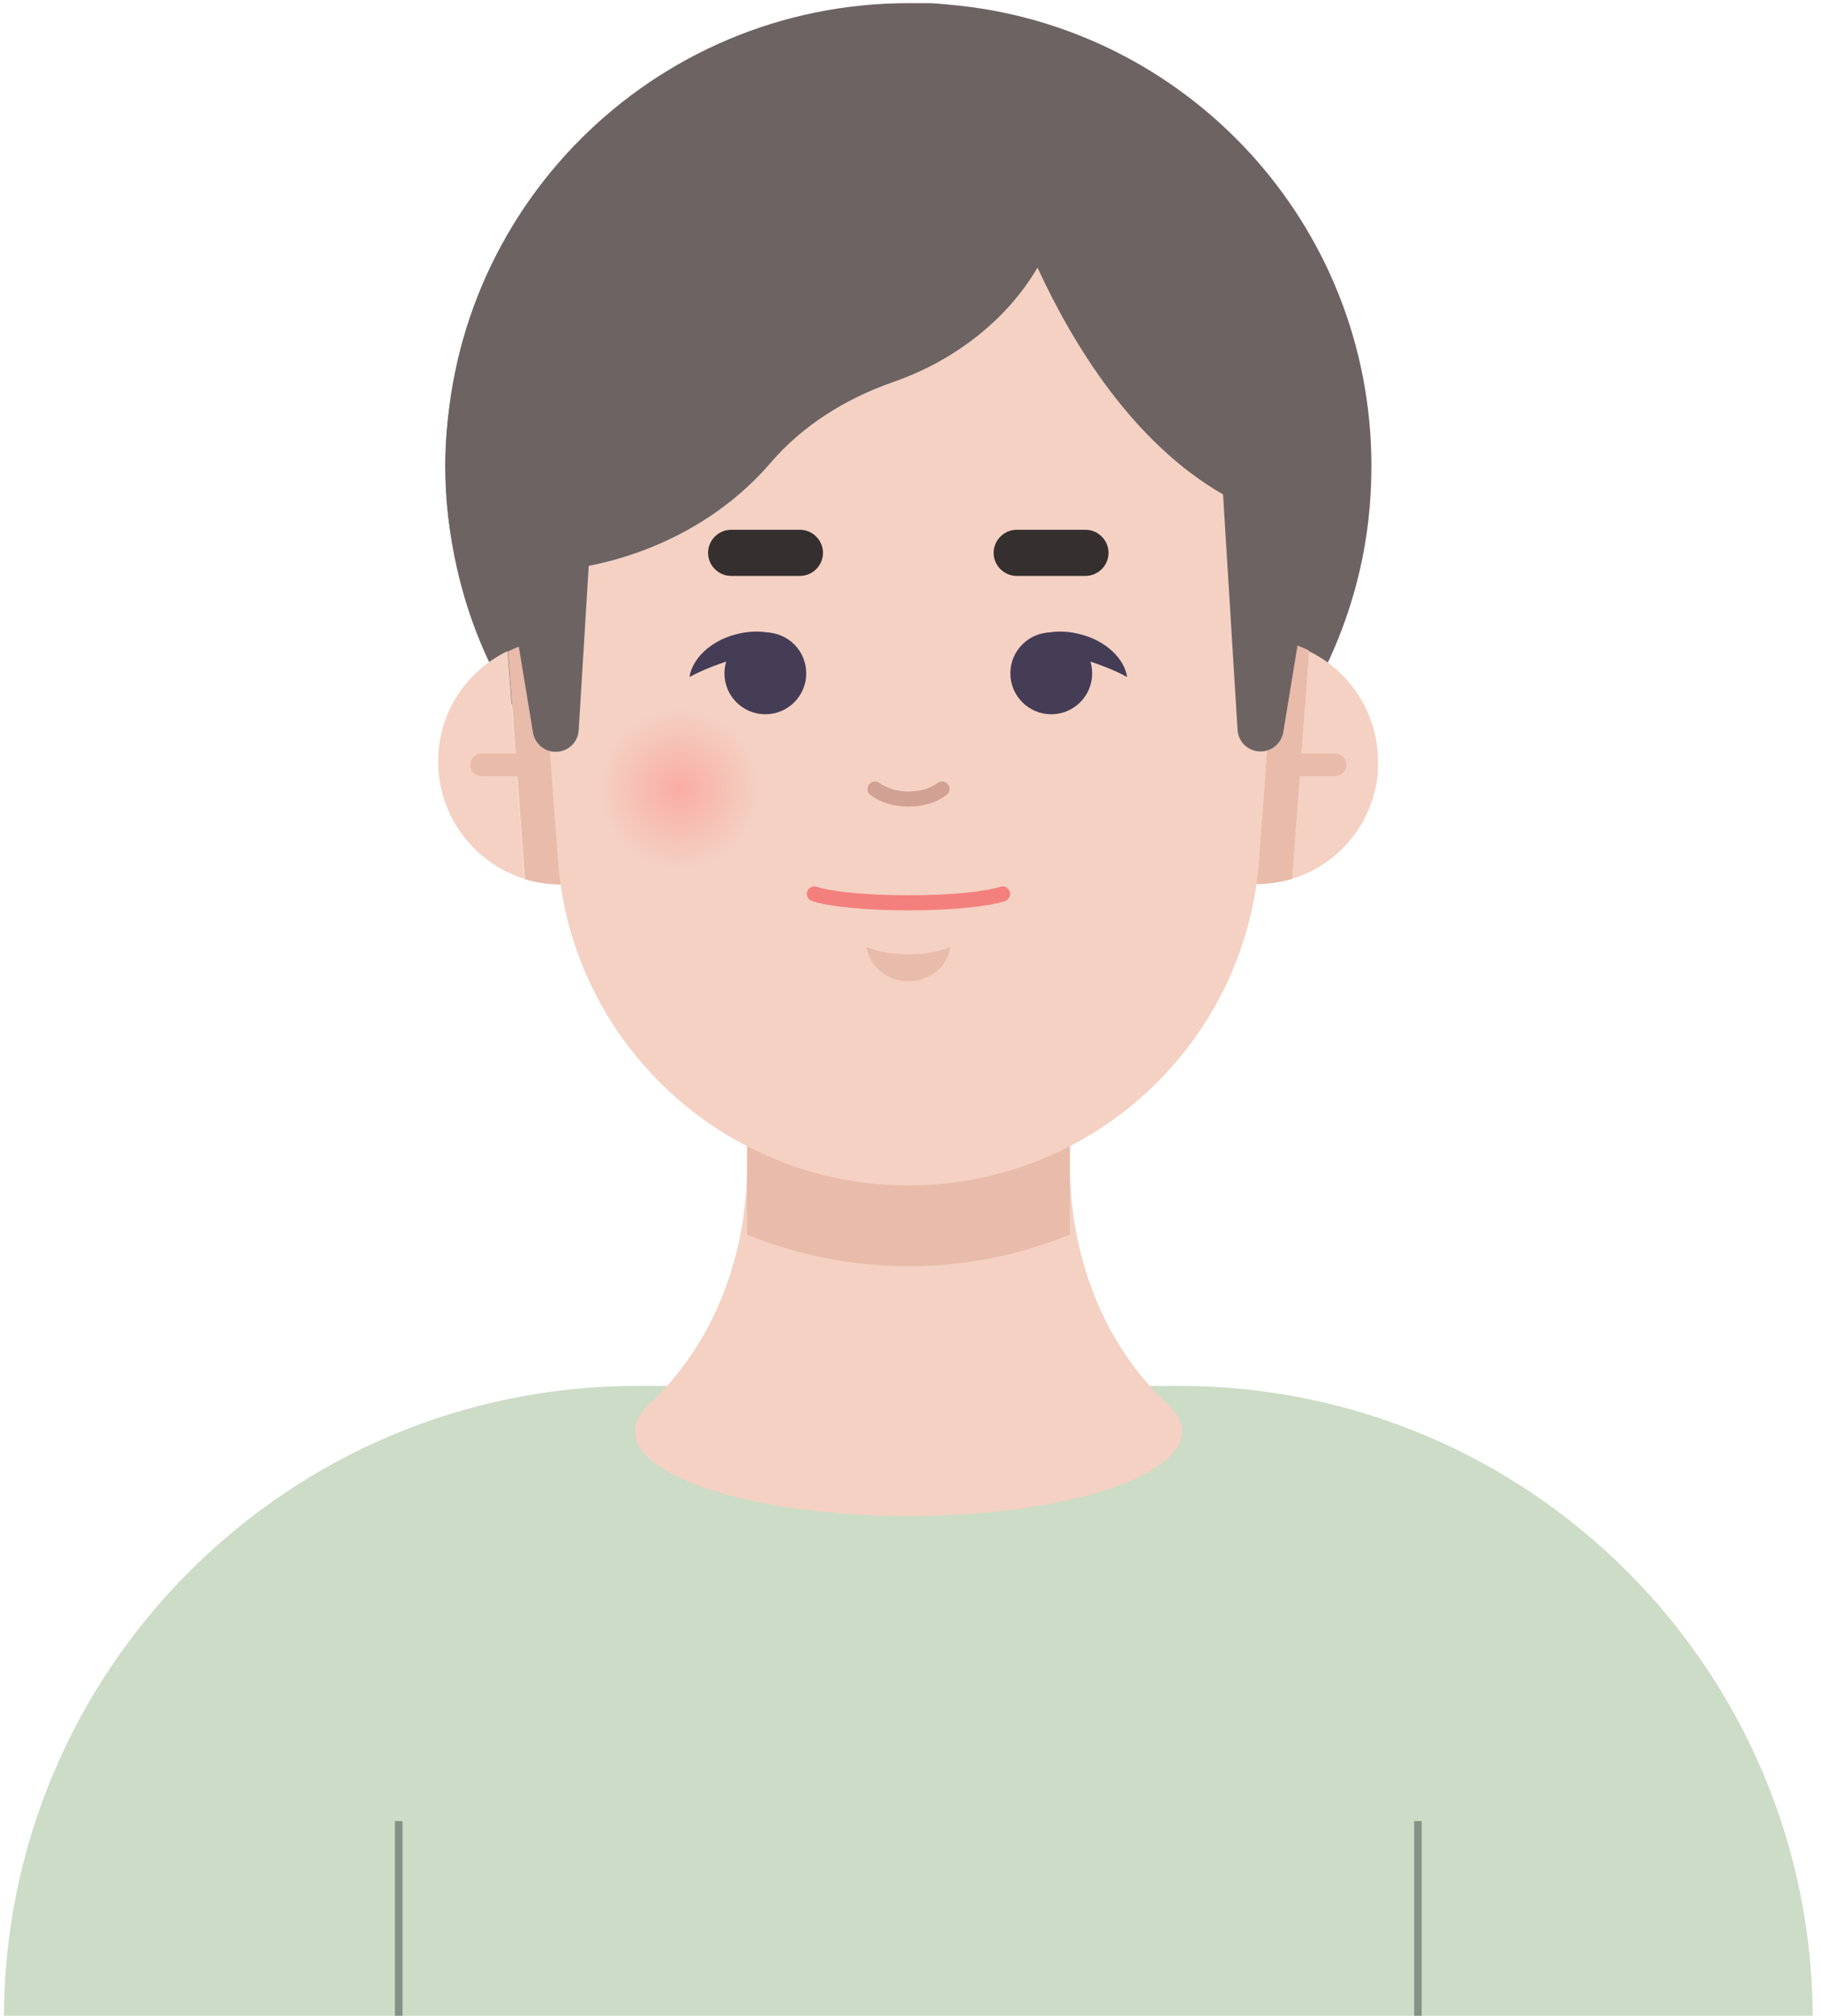 <svg width="75" height="83" viewBox="0 0 75 83" fill="none" xmlns="http://www.w3.org/2000/svg">
<path d="M26.238 57.066H48.581C62.976 57.066 74.66 68.751 74.66 83.146H0.159C0.159 68.751 11.843 57.066 26.238 57.066Z" fill="#CCDCC6"/>
<path d="M44.063 47.939V42.87H30.771V47.939C30.771 51.645 29.439 55.305 26.728 57.832C26.361 58.184 26.146 58.551 26.146 58.934C26.146 60.864 31.184 62.426 37.417 62.426C43.65 62.426 48.688 60.864 48.688 58.934C48.688 58.551 48.489 58.184 48.106 57.832C45.396 55.32 44.063 51.645 44.063 47.939Z" fill="#F4D1C3"/>
<path d="M56.483 19.195C56.483 20.712 56.315 22.182 55.978 23.591C53.987 31.998 46.437 38.261 37.417 38.261C28.398 38.261 20.71 31.891 18.811 23.361C18.505 22.013 18.352 20.62 18.352 19.195C18.337 8.66 26.882 0.13 37.417 0.13C37.678 0.13 37.923 0.13 38.183 0.13C38.489 0.13 38.78 0.161 39.087 0.191C48.842 1.033 56.483 9.211 56.483 19.18V19.195Z" fill="#6D6363"/>
<path d="M21.629 36.194C19.699 35.612 18.229 33.882 18.061 31.738C17.892 29.594 19.087 27.68 20.909 26.807L21.552 35.52C21.568 35.75 21.583 35.964 21.613 36.194H21.629Z" fill="#F4D1C3"/>
<path d="M23.482 36.408C22.838 36.454 22.211 36.377 21.629 36.209C21.598 35.979 21.583 35.765 21.567 35.535L20.924 26.822C21.476 26.546 22.088 26.377 22.747 26.331C25.534 26.117 27.953 28.215 28.168 31.002C28.382 33.789 26.284 36.209 23.497 36.423L23.482 36.408Z" fill="#E8BBAA"/>
<path d="M56.758 31.738C56.59 33.882 55.135 35.612 53.19 36.194C53.221 35.964 53.236 35.75 53.252 35.52L53.895 26.807C55.717 27.68 56.896 29.609 56.743 31.738H56.758Z" fill="#F4D1C3"/>
<path d="M53.91 26.807L53.267 35.52C53.252 35.75 53.236 35.98 53.206 36.194C52.624 36.362 51.996 36.439 51.353 36.393C48.566 36.179 46.483 33.759 46.682 30.972C46.881 28.185 49.316 26.102 52.103 26.301C52.762 26.347 53.374 26.516 53.925 26.791L53.91 26.807Z" fill="#E8BBAA"/>
<path d="M44.064 44.295V50.834C41.996 51.676 39.76 52.136 37.417 52.136C35.074 52.136 32.839 51.676 30.771 50.834V44.295H44.064Z" fill="#E8BBAA"/>
<path d="M37.417 48.812C29.837 48.812 23.543 42.962 22.976 35.413L21.874 20.528C21.2 11.493 28.352 3.774 37.417 3.774C46.483 3.774 53.635 11.477 52.961 20.528L51.858 35.413C51.292 42.962 44.998 48.812 37.417 48.812Z" fill="#F4D1C3"/>
<path d="M31.521 29.41C32.452 29.41 33.206 28.656 33.206 27.726C33.206 26.795 32.452 26.041 31.521 26.041C30.591 26.041 29.837 26.795 29.837 27.726C29.837 28.656 30.591 29.41 31.521 29.41Z" fill="#453C56"/>
<path d="M43.298 29.41C44.228 29.41 44.982 28.656 44.982 27.726C44.982 26.795 44.228 26.041 43.298 26.041C42.367 26.041 41.613 26.795 41.613 27.726C41.613 28.656 42.367 29.41 43.298 29.41Z" fill="#453C56"/>
<path d="M38.795 32.488C38.459 32.749 37.969 32.902 37.417 32.902C36.866 32.902 36.391 32.749 36.039 32.488" stroke="#D1A193" stroke-width="0.62" stroke-linecap="round" stroke-linejoin="round"/>
<path d="M39.148 38.996C39.117 39.119 39.086 39.241 39.041 39.364C38.78 39.976 38.152 40.405 37.417 40.405C36.682 40.405 36.054 39.976 35.794 39.364C35.748 39.241 35.702 39.134 35.687 38.996C36.207 39.195 36.789 39.302 37.417 39.302C38.045 39.302 38.642 39.195 39.148 38.996Z" fill="#E8BBAA"/>
<path d="M41.292 36.807C40.664 37.021 39.163 37.174 37.417 37.174C35.672 37.174 34.156 37.021 33.543 36.807" stroke="#F4807D" stroke-width="0.62" stroke-linecap="round" stroke-linejoin="round"/>
<path opacity="0.5" d="M27.984 35.78C29.802 35.78 31.277 34.306 31.277 32.488C31.277 30.669 29.802 29.195 27.984 29.195C26.166 29.195 24.692 30.669 24.692 32.488C24.692 34.306 26.166 35.78 27.984 35.78Z" fill="url(#paint0_radial_20_560)"/>
<path opacity="0.5" d="M46.835 35.78C48.654 35.78 50.128 34.306 50.128 32.488C50.128 30.669 48.654 29.195 46.835 29.195C45.017 29.195 43.543 30.669 43.543 32.488C43.543 34.306 45.017 35.78 46.835 35.78Z" fill="url(#paint1_radial_20_560)"/>
<path d="M32.777 26.622C32.18 26.653 31.384 26.806 30.526 27.051C29.669 27.296 28.918 27.587 28.398 27.878C28.505 27.143 29.24 26.408 30.266 26.132C31.292 25.841 32.303 26.071 32.777 26.637V26.622Z" fill="#453C56"/>
<path d="M42.042 26.622C42.639 26.653 43.435 26.806 44.293 27.051C45.151 27.296 45.901 27.587 46.422 27.878C46.315 27.143 45.58 26.408 44.553 26.132C43.527 25.841 42.517 26.071 42.042 26.637V26.622Z" fill="#453C56"/>
<path d="M19.837 31.492H21.828" stroke="#E8BBAA" stroke-width="0.93" stroke-linecap="round" stroke-linejoin="round"/>
<path d="M54.982 31.492H53.007" stroke="#E8BBAA" stroke-width="0.93" stroke-linecap="round" stroke-linejoin="round"/>
<path d="M54.982 20.911L53.987 11.278L45.656 4.464L43.972 5.061C43.803 3.376 43.451 2.289 42.257 0.911C41.92 0.88 40.986 0.574 40.649 0.559C40.358 0.559 40.312 0.605 40.021 0.605C28.152 0.605 18.336 8.675 18.336 19.195C18.336 20.62 18.505 22.013 18.857 23.361C19.424 23.468 19.99 23.529 20.572 23.56C20.664 23.56 20.771 23.56 20.863 23.56L21.951 30.16C22.027 30.619 22.425 30.956 22.885 30.956C23.39 30.956 23.803 30.574 23.834 30.068L24.247 23.299C27.28 22.702 29.929 21.171 31.751 19.042C33.038 17.542 34.799 16.424 36.774 15.735C38.459 15.153 39.959 14.219 41.154 13.039C41.767 12.427 42.303 11.753 42.731 11.018C44.217 14.249 46.697 18.246 50.373 20.359L50.97 30.053C51.001 30.558 51.414 30.941 51.919 30.941C52.379 30.941 52.777 30.604 52.854 30.145L54.37 20.895H54.967L54.982 20.911Z" fill="#6D6363"/>
<path d="M32.946 23.713H30.113C29.592 23.713 29.163 23.285 29.163 22.764C29.163 22.243 29.592 21.814 30.113 21.814H32.946C33.467 21.814 33.895 22.243 33.895 22.764C33.895 23.285 33.467 23.713 32.946 23.713Z" fill="#352F2F"/>
<path d="M44.707 23.713H41.873C41.353 23.713 40.924 23.285 40.924 22.764C40.924 22.243 41.353 21.814 41.873 21.814H44.707C45.227 21.814 45.656 22.243 45.656 22.764C45.656 23.285 45.227 23.713 44.707 23.713Z" fill="#352F2F"/>
<path d="M16.422 74.983V83.146" stroke="#839285" stroke-width="0.31" stroke-miterlimit="10"/>
<path d="M58.397 74.983V83.146" stroke="#839285" stroke-width="0.31" stroke-miterlimit="10"/>
<defs>
<radialGradient id="paint0_radial_20_560" cx="0" cy="0" r="1" gradientUnits="userSpaceOnUse" gradientTransform="translate(27.984 32.488) scale(3.292 3.292)">
<stop stop-color="#FF8885"/>
<stop offset="1" stop-color="#FF8885" stop-opacity="0"/>
</radialGradient>
<radialGradient id="paint1_radial_20_560" cx="0" cy="0" r="1" gradientUnits="userSpaceOnUse" gradientTransform="translate(84.92 75.268) rotate(180) scale(3.286)">
<stop stop-color="#FF8885"/>
<stop offset="1" stop-color="#FF8885" stop-opacity="0"/>
</radialGradient>
</defs>
</svg>
